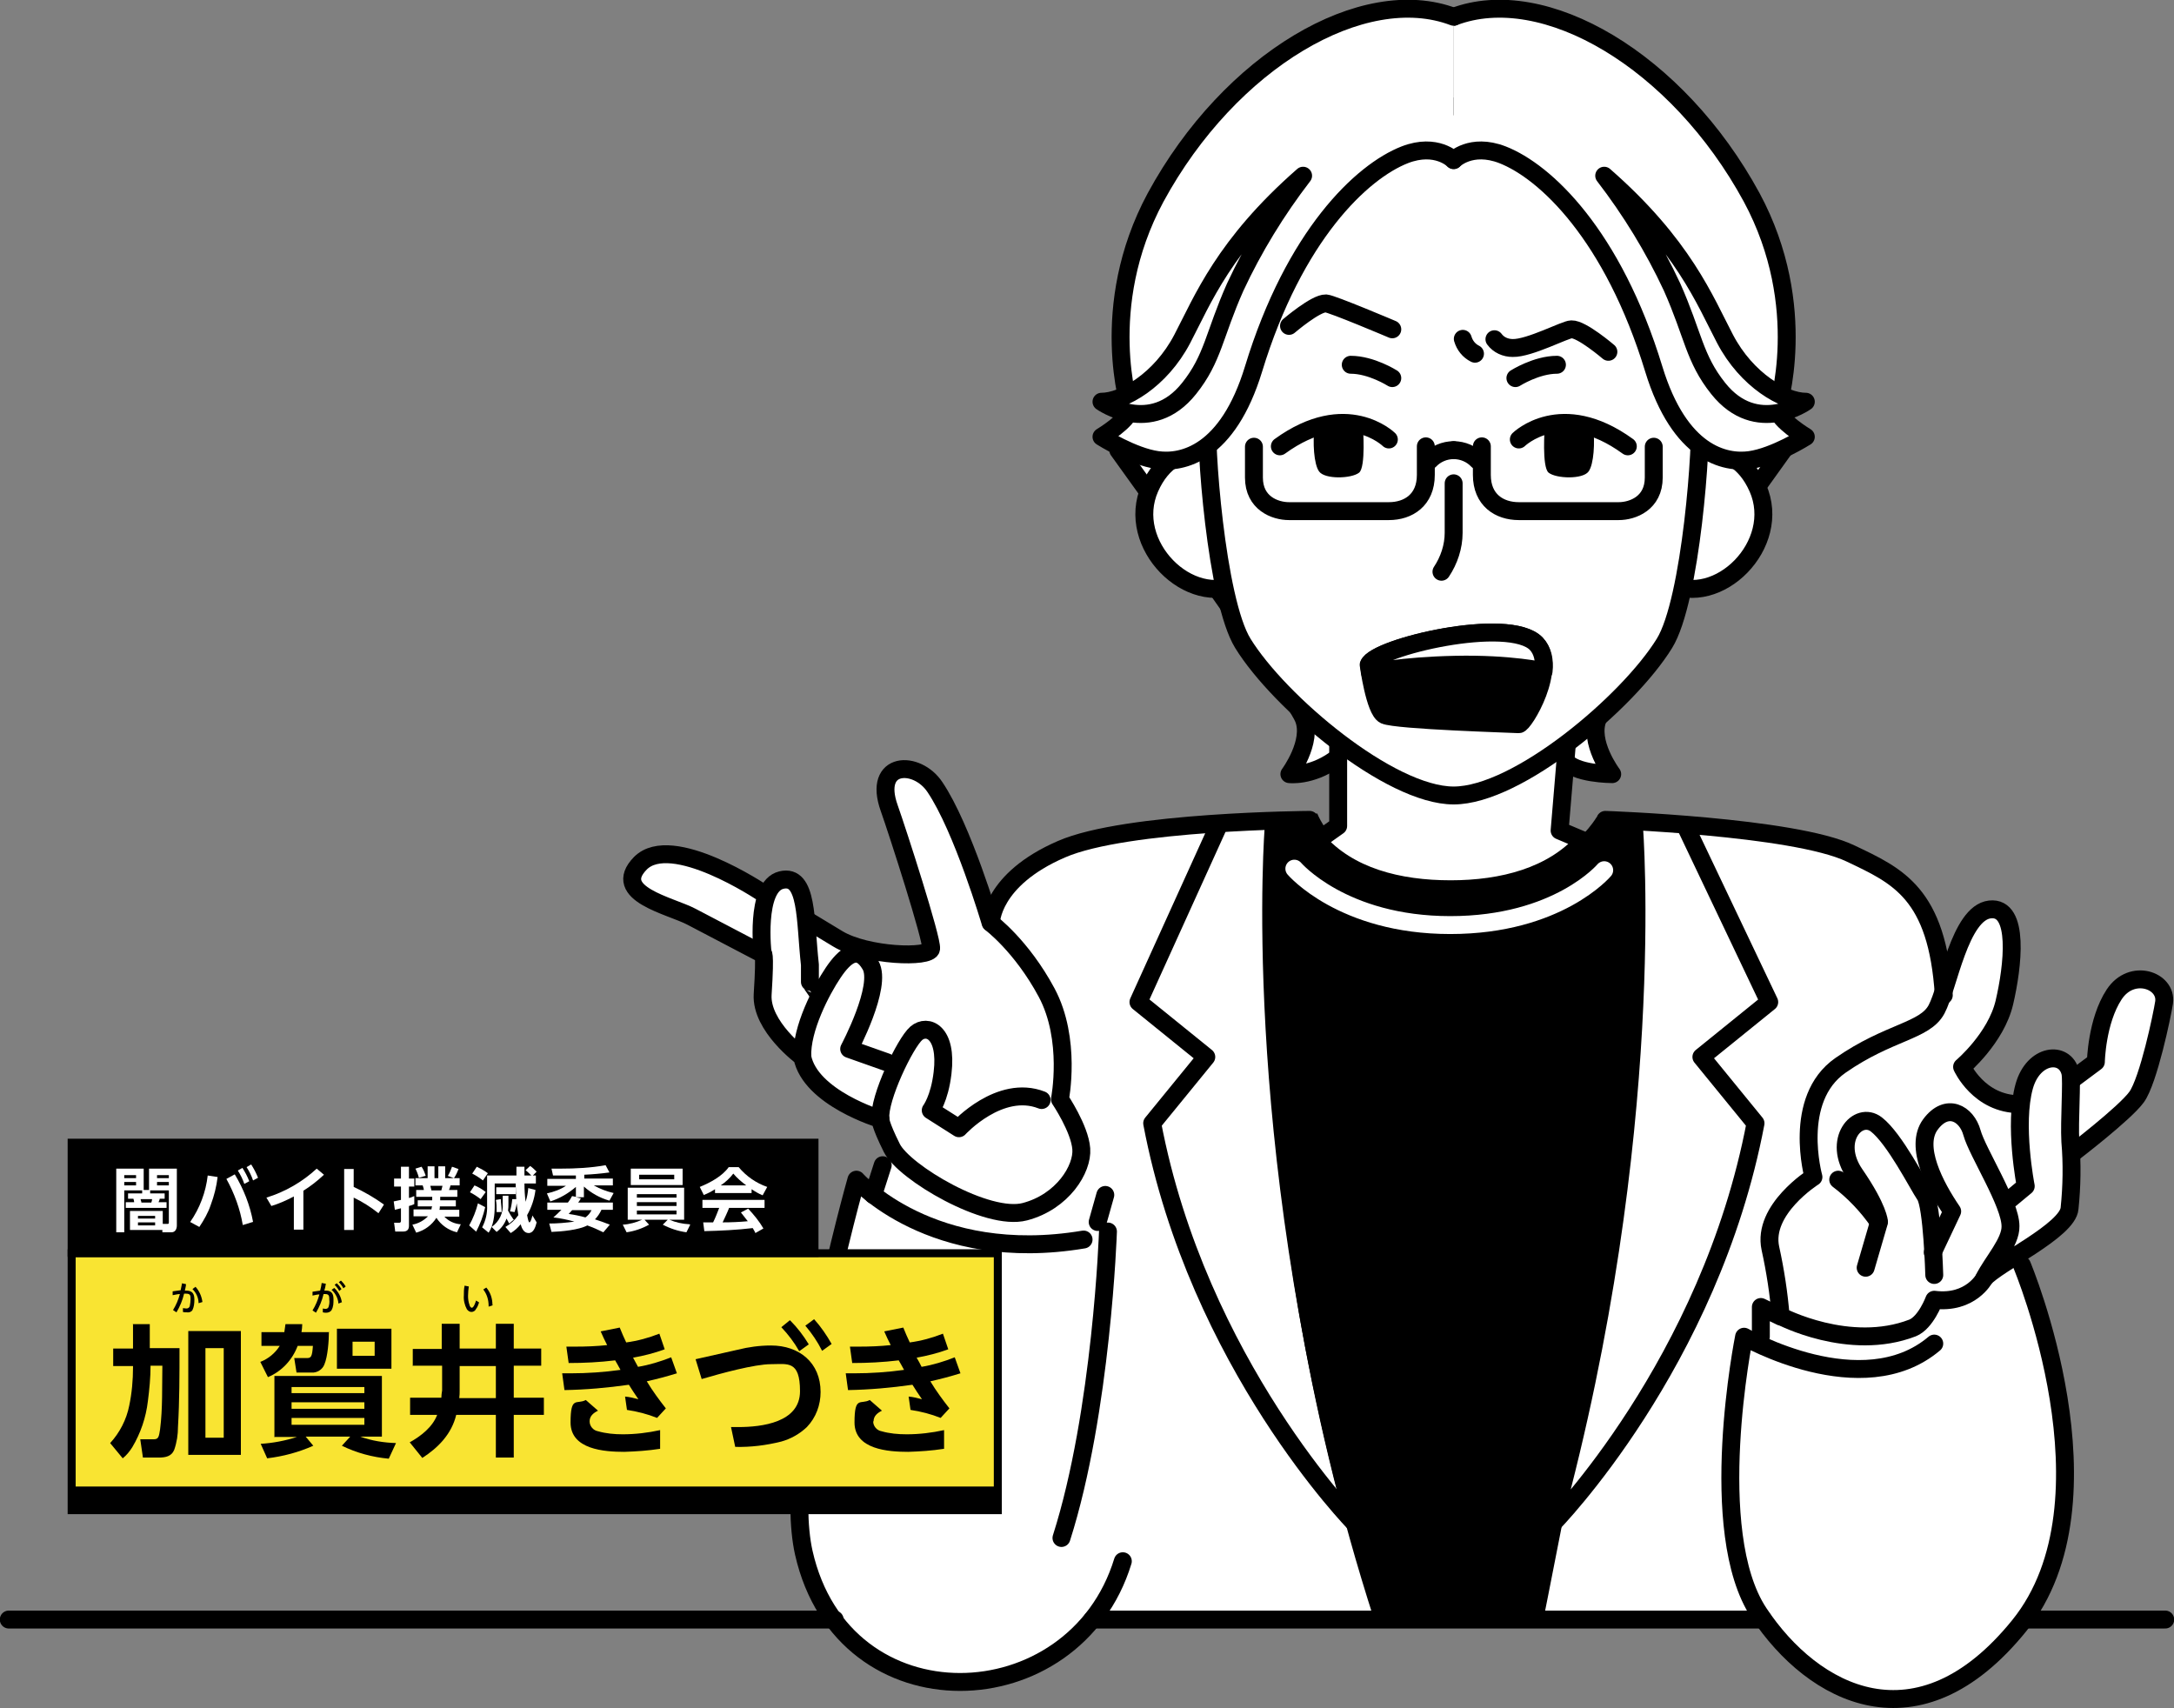 <?xml version="1.0" encoding="UTF-8"?>
<svg id="_レイヤー_1" data-name="レイヤー_1" xmlns="http://www.w3.org/2000/svg" version="1.1" viewBox="0 0 570.4 448.1">
  <rect x="0" y="0" width="570.4" height="448.1" fill="#808080" stroke="none"/>
  <!-- Generator: Adobe Illustrator 29.5.1, SVG Export Plug-In . SVG Version: 2.1.0 Build 141)  -->
  <defs>
    <style>
      .st0 {
        fill: #f9e432;
      }

      .st0, .st1, .st2, .st3, .st4 {
        stroke: #000;
      }

      .st0, .st2 {
        stroke-miterlimit: 10;
        stroke-width: 2.1px;
      }

      .st1, .st3, .st4, .st5 {
        stroke-linecap: round;
        stroke-linejoin: round;
        stroke-width: 4.7px;
      }

      .st1, .st5 {
        fill: none;
      }

      .st4, .st6 {
        fill: #fff;
      }

      .st5 {
        stroke: #fff;
      }
    </style>
  </defs>
  <g id="_グループ_16381" data-name="グループ_16381">
    <path id="_パス_25574" data-name="パス_25574" class="st6" d="M340.1,215.1s-49.4,3.6-55.5,5.6-23.6,7.4-24.6,21.3c0,0-8.7-26.6-12.4-32s-8.9-9.9-13.8-6.9,4.2,22.8,4.2,22.8l6.4,23s-14.3,1.7-19.4-.5c-4.4-2-8.6-4.3-12.7-6.7,0,0-1.3-9.1-4.9-11s-6.2,4.5-6.2,4.5c0,0-16.5-10.7-22.6-10.8s-15.7,1.9-11.4,8.8c0,0,6.4,3,14.4,7.2s18.7,9.8,18.7,9.8c0,0-1.9,11.8-.3,14.1s10,12.3,10,12.3c0,0,4.8,8.6,9.2,11.1,3.9,2.1,7.9,4,12,5.7l3,7.6-4.9,12.4-4.4-4.1s-19.8,71.5-14.8,90.4c5,18.9,9,41.3,39.9,41.4,14.6.1,28.6-6.2,38.1-17.3l174.6.9s13.4,21.3,34.4,20.8,34.8-18.4,41.2-35,3.6-49.2-8.5-81.8c0,0,11.2-7.1,12.3-9.6s1.5-16.7,1.5-16.7c0,0,15-10.6,17-14.9s9.2-23.7,7.1-26.7-7.8-6.1-12-1.5-6.3,19.6-6.3,19.6l-5.8,4.1s-1.5-8.8-9.6-3.5c-4.2,2.8-4.2,10.1-4.2,10.1-6.2-.8-11.8-4.4-15.1-9.8,0,0,11-8,12.6-25.1s-5.3-16.2-5.3-16.2c0,0-8.1,2.1-12,22.3,0,0,.4-28.2-22.4-36.2-19.8-6.9-63.1-9.6-63.1-9.6l-6.3,6s-7.2,13.3-37.1,12-41-18.1-41-18.1Z"/>
    <g id="_グループ_16380" data-name="グループ_16380">
      <path id="_パス_25575" data-name="パス_25575" d="M334.2,216.7s-11.1,92.1,26.4,208.4h44.3s7.6-37.9,14.3-74.5c5.8-31.4,12.8-89.9,9.4-134l-9.7-2.2s-10.9,18.7-38.3,18.7-35-19.7-35-19.7l-11.4,3.1Z"/>
      <path id="_パス_25576" data-name="パス_25576" class="st5" d="M339.6,227.9s12.6,14.8,40.9,14.8,40.4-14.4,40.4-14.4"/>
      <g id="_グループ_16379" data-name="グループ_16379">
        <path id="_パス_25577" data-name="パス_25577" class="st4" d="M350.1,199.4c-6.3,4.4-11.8,3.7-11.8,3.7,0,0,6.3-8.5,3.7-14.7-3.2-7.4-48.6-70.3-48.6-70.3l88.1-29.2,86.4,29.2s-45.3,62.9-48.6,70.3c-2.7,6.2,3.7,14.7,3.7,14.7,0,0-10.1,0-12.4-3.7"/>
        <path id="_パス_25578" data-name="パス_25578" class="st4" d="M439.8,119.5s14.8-6.4,21.4,8.5-10.5,31.7-23.5,25c-9.4-4.8,2.2-33.5,2.2-33.5Z"/>
        <path id="_パス_25579" data-name="パス_25579" class="st4" d="M323.1,119.5s-14.8-6.4-21.4,8.5,10.5,31.7,23.5,25c9.4-4.8-2.2-33.5-2.2-33.5Z"/>
        <path id="_パス_25580" data-name="パス_25580" class="st4" d="M411.8,186.9l-2.6,31,6.4,2.7c-8.3,9.3-21.3,12.7-35,12.7s-26.7-3.3-35-12.7l5.5-3.9v-29.8"/>
        <path id="_パス_25581" data-name="パス_25581" class="st4" d="M445.9,108.3c.8,7.5-2.2,49.2-9.2,60.5-9.5,15.4-38.5,39.9-55.3,39.9s-45.8-24.5-55.3-39.9c-7-11.3-10.1-53-9.2-60.5,0,0-10.4-80.4,64.5-80.4s64.5,80.4,64.5,80.4Z"/>
        <path id="_パス_25582" data-name="パス_25582" class="st1" d="M398.5,115.3s11.1-10.9,28.6,1.8"/>
        <path id="_パス_25583" data-name="パス_25583" d="M405.3,112.1s-.8,10.4,1,11.9c2,1.6,9,1.8,10.5-.3,1.4-1.9,1.7-7.7,1.2-11.6-4.2-1.2-8.6-1.2-12.8,0Z"/>
        <path id="_パス_25584" data-name="パス_25584" class="st4" d="M383.8,88.9c.5,1.7,1.6,3.1,3.2,3.9"/>
        <path id="_パス_25585" data-name="パス_25585" class="st4" d="M422,92.3s-7-6-9.7-5.9c-1.6,0-11,5-15.4,4.9-1.9,0-3.7-.8-4.8-2.3"/>
        <path id="_パス_25586" data-name="パス_25586" class="st1" d="M364.4,115.3s-11.1-10.9-28.6,1.8"/>
        <path id="_パス_25587" data-name="パス_25587" d="M357.6,112.1s.8,10.4-1,11.9c-2,1.6-9,1.8-10.5-.3-1.4-1.9-1.7-7.7-1.2-11.6,4.2-1.2,8.6-1.2,12.8,0Z"/>
        <path id="_パス_25588" data-name="パス_25588" class="st4" d="M365.3,86.4s-15.8-6.7-17.4-6.8c-2.7-.1-9.7,5.9-9.7,5.9"/>
        <path id="_パス_25589" data-name="パス_25589" class="st4" d="M381.4,126.8v13c0,3.6-1.2,7.2-3.2,10.2"/>
        <g id="_グループ_16375" data-name="グループ_16375">
          <path id="_パス_25590" data-name="パス_25590" class="st4" d="M381.4,118.1c2.4,0,4.7,1,6.3,2.7"/>
          <path id="_パス_25591" data-name="パス_25591" class="st1" d="M388.8,117.1v7.5c0,6.6,4.6,9.5,9.7,9.5h26.2c3.7,0,9.2-2.1,9.2-8.8v-8.1"/>
        </g>
        <g id="_グループ_16376" data-name="グループ_16376">
          <path id="_パス_25592" data-name="パス_25592" class="st4" d="M381.4,118.1c-2.4,0-4.7,1-6.3,2.7"/>
          <path id="_パス_25593" data-name="パス_25593" class="st1" d="M374.1,117.1v7.5c0,6.6-4.6,9.5-9.7,9.5h-26.2c-3.7,0-9.2-2.1-9.2-8.8v-8.1"/>
        </g>
        <path id="_パス_25594" data-name="パス_25594" class="st4" d="M381.4,42s4.5-4.6,12.8-1.4c11.3,4.4,29,21.1,39.7,56.2,6.8,22.3,18.7,24.8,25.2,23.9s14.7-6.1,14.7-6.1c0,0-7-4.2-7.5-7.2,0,0,8.8-26.8-6.7-55.6-19.5-35.9-54.5-56.4-78.2-47.4"/>
        <path id="_パス_25595" data-name="パス_25595" class="st4" d="M420.9,46.1c20.8,18.2,26.4,32.7,31.7,42.8,5.7,10.9,15.5,16.5,21.2,16.5,0,0-12.9,9.2-23-3.5-6.3-7.9-6.5-14-12.1-26.6-4.8-10.3-10.8-20.1-17.8-29.2Z"/>
        <path id="_パス_25596" data-name="パス_25596" class="st4" d="M381.4,42s-4.5-4.6-12.8-1.4c-11.3,4.4-29,21.1-39.7,56.2-6.8,22.3-18.7,24.8-25.2,23.9s-14.7-6.1-14.7-6.1c0,0,7-4.2,7.5-7.2,0,0-8.8-26.8,6.7-55.6,19.5-35.9,54.5-56.4,78.2-47.4"/>
        <path id="_パス_25597" data-name="パス_25597" class="st4" d="M341.9,46.1c-20.8,18.2-26.4,32.7-31.7,42.8-5.7,10.9-15.5,16.5-21.2,16.5,0,0,12.9,9.2,23-3.5,6.3-7.9,6.5-14,12.1-26.6,4.8-10.3,10.8-20.1,17.8-29.2Z"/>
        <path id="_パス_25598" data-name="パス_25598" class="st1" d="M397.6,99.2s5.5-3.5,10.9-3.5"/>
        <path id="_パス_25599" data-name="パス_25599" class="st1" d="M365.3,99.2s-5.5-3.5-10.9-3.5"/>
        <path id="_パス_25600" data-name="パス_25600" class="st3" d="M363.3,187.6c-2.6-1.2-4.2-13.2-4.2-13.2,1.7-4.6,36.8-12.9,43.9-5.5,5.9,6.2-3.2,21.2-4.5,21.1s-32.2-1-35.2-2.4Z"/>
        <path id="_パス_25601" data-name="パス_25601" class="st4" d="M359.5,176.6c-.2-1.3-.3-2.2-.3-2.2,1.7-4.6,36.8-12.9,43.9-5.5,1.7,1.8,2.2,4.4,1.9,7.2,0,0-8.6-2-23.1-1.7s-22.3,2.1-22.3,2.1Z"/>
        <g id="_グループ_16377" data-name="グループ_16377">
          <path id="_パス_25602" data-name="パス_25602" class="st1" d="M212.2,241.7l7.6,4.6c7.6,4.6,24.2,5.1,24.5,2.6s-8.7-30.4-11-36.9c-4.4-12.4,7.3-12.6,12-5.5,7.3,10.8,14.6,35.6,14.6,35.6,0,0,8.1,6,14.7,18.3s3.5,28,3.5,28c0,0,5.2,7.7,5.6,13s-4.9,13.9-14.8,16.5-31.7-10.3-34.9-16.7-3-7.6-3-7.6c0,0-18.4-5.5-20.5-16.3,0,0-10.9-8-10.4-16.4.8-12.3,0-10.6,0-10.6,0,0-13.2-6.9-18.7-9.8s-21.2-6-13.4-14c8.2-8.3,32,7.7,32,7.7"/>
          <path id="_パス_25603" data-name="パス_25603" class="st1" d="M200.1,250.3s-2.1-17.7,4.9-19.4c7-1.7,6.2,10.6,7.5,22.2v4.5c.1,0,2.2,3.1,2.2,3.1"/>
          <path id="_パス_25604" data-name="パス_25604" class="st1" d="M210.5,277.3c-.3-7.4,5-17.5,8.1-22.1s6.6-7.5,9.8-2-5.6,22-5.6,22l9.9,3.5"/>
          <path id="_パス_25605" data-name="パス_25605" class="st1" d="M231,293.5c-.5-5.3,6.5-19.9,9.4-22.4s8.2-.4,6.9,10.4c-.8,6.8-3.1,9.8-3.1,9.8l7.4,4.7s10.7-11.7,21.7-7.4"/>
        </g>
        <g id="_グループ_16378" data-name="グループ_16378">
          <path id="_パス_25606" data-name="パス_25606" class="st1" d="M526.2,315.6l5.3-4.4s-3.2-16.2-.4-26.2c2.4-8.6,10.7-9.4,12.1-3.6.5,2.2-.3,12.5,0,18.1.5,5.8.4,11.7-.2,17.5-.4,5.8-18.9,14.4-22.4,18.4h0c2.2-4.4,7-9.5,6.9-13.7,0-6-8.7-19.4-10.1-24.5s-6.6-8-10.9-2.2,1.2,16.2,5.7,22.8l-5.1,10.8"/>
          <path id="_パス_25607" data-name="パス_25607" class="st1" d="M507.5,334.5s-.5-18.1-2.4-20.9-8-14.9-12.8-18.6-11.8,4.1-5.6,13.1,6.3,12.5,6.3,12.5l-3.5,12"/>
          <path id="_パス_25608" data-name="パス_25608" class="st1" d="M520.7,335.3s-3.6,6.9-13.2,5.7c0,0-2.2,6-5.7,7.4-16.6,6.4-34.6-3.1-34.6-3.1-.5-6-1.4-11.9-2.7-17.8-2.2-10.2,11.3-18.7,11.3-18.7,0,0-5.7-20.4,7.1-29.3s22.1-8.9,25.2-14.7,6.1-25.3,14-26.2,6,15,3.8,24.4-11.1,16.9-11.1,16.9c0,0,4.4,9.8,15.1,9.8"/>
          <path id="_パス_25609" data-name="パス_25609" class="st1" d="M482.3,309.5c4.1,3.1,7.7,6.9,10.6,11.1"/>
          <path id="_パス_25610" data-name="パス_25610" class="st1" d="M543.6,302.7s13.9-10.6,17-14.9,6.7-21.5,7.2-24.8c.8-5.8-8.5-9.1-13.1-2.1s-4.8,17.7-4.8,17.7l-6.3,4.7"/>
        </g>
        <path id="_パス_25611" data-name="パス_25611" class="st1" d="M421.2,215.1s49.4,1.7,64.3,8.8c12.4,5.9,22.8,10.4,24.5,37.2"/>
        <path id="_パス_25612" data-name="パス_25612" class="st1" d="M343.6,215.1s-48.2.3-65.1,7.7c-18.5,8-18.5,19.3-18.5,19.3"/>
        <path id="_パス_25613" data-name="パス_25613" class="st1" d="M428.7,216.7s6.6,80.5-21.4,183.1c0,0,41.3-42,53.3-105.1l-14.2-17.4,17.8-14.4-21.6-45.4"/>
        <path id="_パス_25614" data-name="パス_25614" class="st1" d="M334.2,216.7s-6.6,80.5,21.4,183.1c0,0-41.3-42-53.3-105.1l14.2-17.4-17.8-14.4,20.6-45.4"/>
        <path id="_パス_25615" data-name="パス_25615" class="st1" d="M294.6,409.6c-12.7,41.5-73.3,43.7-83.7-2.2-6.2-27.5,13.8-97.9,13.8-97.9,0,0,19.7,22.4,59.6,15.7"/>
        <path id="_パス_25616" data-name="パス_25616" class="st1" d="M290.7,323.1s-1.6,47.2-12.2,80.4"/>
        <path id="_パス_25617" data-name="パス_25617" class="st1" d="M530.5,331.9s25.9,61.7-.7,94.6-54.1,18.1-68.3-3.3-3.9-72.5-3.9-72.5c0,0,31,17.8,49.9,1.8"/>
        <line id="_線_426" data-name="線_426" class="st1" x1="231.6" y1="305.7" x2="229.1" y2="313.5"/>
        <line id="_線_427" data-name="線_427" class="st1" x1="290" y1="313.5" x2="288" y2="320.6"/>
        <path id="_パス_25618" data-name="パス_25618" class="st1" d="M467.2,345.4l-5.2-2.5v7.8"/>
      </g>
      <line id="_線_428" data-name="線_428" class="st1" x1="532" y1="424.9" x2="568.1" y2="424.9"/>
      <line id="_線_429" data-name="線_429" class="st1" x1="286.6" y1="424.9" x2="462.6" y2="424.9"/>
      <line id="_線_430" data-name="線_430" class="st1" x1="2.3" y1="424.9" x2="219" y2="424.9"/>
    </g>
  </g>
  <rect id="_長方形_17335" data-name="長方形_17335" class="st0" x="18.8" y="328.8" width="243" height="67.4"/>
  <rect id="_長方形_17336" data-name="長方形_17336" x="18.8" y="390" width="243" height="6.2"/>
  <g>
    <rect id="_長方形_17334" data-name="長方形_17334" class="st2" x="18.8" y="299.8" width="194.9" height="28.9"/>
    <g id="_グループ_16382" data-name="グループ_16382">
      <path id="_パス_25619" data-name="パス_25619" class="st6" d="M32.6,312.3v11h-2.1v-16.7h7.2v5.6h1.4v-5.6h7.3v14.9c0,.9-.4,1.8-1.4,1.8h-2.4v-.6h-8.5v-5h8.6v3.4h1.1c.4,0,.5,0,.5-.4v-8.4h-4.9v.8h3.8v1.4h-1.3c0,.3-.2.6-.3.9h2.1v1.5h-10.7v-1.5h2.2c0-.3-.1-.6-.2-.9h-1.4v-1.4h3.7v-.8h-4.8ZM32.6,309.1h3.1v-.8h-3.1v.8ZM32.6,311h3.1v-.9h-3.1v.9ZM36.2,319.7h4.5v-.7h-4.5v.7ZM36.2,321.5h4.5v-.8h-4.5v.8ZM39.7,315.5c.1-.3.2-.6.2-.9h-3c0,.3.2.6.2.9h2.5ZM41.2,309.1h3.1v-.8h-3.1v.8ZM41.2,311h3.1v-.9h-3.1v.9Z"/>
      <path id="_パス_25620" data-name="パス_25620" class="st6" d="M57.1,308.8c-.3,2.5-.9,4.9-1.8,7.3-.7,2.1-1.8,4-3,5.8l-2.4-1.3c2.5-3.6,4.1-7.8,4.6-12.2l2.6.4ZM66.3,320.6l-2.6.8c-.7-4.2-2.2-8.3-4.3-12.1l2.2-1.2c2.3,3.8,4,8.1,4.8,12.5h0ZM63.6,306.4c.7,1.1,1.3,2.2,1.8,3.5l-1.3.7c-.4-1.2-1-2.4-1.7-3.5l1.2-.7ZM65.9,305.5c.7,1.1,1.3,2.2,1.8,3.5l-1.3.7c-.4-1.2-1-2.4-1.7-3.5l1.2-.7Z"/>
      <path id="_パス_25621" data-name="パス_25621" class="st6" d="M79.6,322.6h-2.5v-8.7c-1.9,1-3.9,1.9-5.9,2.5l-1.3-2.2c4.9-1.5,9.4-4.1,13.2-7.6l1.9,1.6c-1.7,1.6-3.5,3-5.4,4.2v10.2Z"/>
      <path id="_パス_25622" data-name="パス_25622" class="st6" d="M100.7,316.1l-1.4,2.2c-2-1.6-4.2-3-6.5-4.1v8.5h-2.5v-16h2.5v4.7c2.8,1.3,5.4,2.8,7.9,4.6Z"/>
      <path id="_パス_25623" data-name="パス_25623" class="st6" d="M105.2,311.3h-1.8v-2.1h1.8v-3.1h2.1v3.1h1.4v2.1h-1.4v3c.5-.1.9-.3,1.4-.5v2.1c-.4.2-.9.4-1.4.5v5.2c0,1-.5,1.5-1.5,1.5h-2.1l-.3-2.3h1.3c.3,0,.5-.1.5-.5v-3.3c-.5.1-1.1.3-1.6.4l-.3-2.2c.6-.1,1.3-.3,1.9-.4v-3.7ZM113.3,316.5h-3.7v-1.6h3.8v-.9h-4.2v-1.8h2c0-.4-.2-.8-.3-1.2h-1.9v-1.9h3.2v-3.1h1.8v3.1h1v-3.1h1.8v3.1h3.8v1.9h-2.4c-.1.4-.2.8-.4,1.2h2.2v1.8h-4.5v.9h4.1v1.6h-4.2c0,.3,0,.6-.1.9h5.2v1.8h-3.9c1.1,1.2,2.7,1.9,4.3,2l-1,2.1c-2.2-.5-4.2-1.9-5.4-3.8-1.2,1.9-3.1,3.3-5.3,3.9l-1-2.1c1.6-.3,3-1.1,4.1-2.2h-3.8v-1.8h4.7c0-.3.1-.6.2-.9ZM111.6,308.5l-1.7.5c-.2-.8-.5-1.6-.9-2.4l1.6-.5c.5.7.8,1.5,1.1,2.4ZM112.9,311.1c.1.4.2.8.3,1.2h2.6c.1-.4.2-.8.3-1.2h-3.3ZM119.1,309.1l-1.6-.6c.5-.8.8-1.6,1.1-2.4l1.7.6c-.3.8-.7,1.7-1.2,2.4Z"/>
      <path id="_パス_25624" data-name="パス_25624" class="st6" d="M124.9,323.1l-1.8-1.6c1-1.8,1.8-3.8,2.3-5.8l1.9,1c-.5,2.3-1.3,4.4-2.4,6.5ZM127.4,312.8l-1.3,1.8c-.9-.7-1.8-1.3-2.8-1.8l1.2-1.8c1,.4,2,1,2.9,1.7h0ZM128,307.8l-1.3,1.9c-.9-.7-1.8-1.3-2.8-1.8l1.2-1.8c1,.5,2,1,2.9,1.7h0ZM135.5,310.5h-5.7v6c0,2.2-.3,5-1.6,6.9l-1.7-1.4c.9-1.7,1.4-3.7,1.3-5.7v-7.9h7.7c0-.8,0-1.5,0-2.3h2.1c0,.7,0,1.5,0,2.3h1.8c-.5-.5-1-1-1.5-1.4l1.2-1.1c.6.4,1.2,1,1.7,1.5l-1,1h.8v2.1h-3c0,1.6.1,3.2.3,4.8.4-1.2.6-2.4.7-3.6l1.9.5c-.3,2.3-1,4.5-2.2,6.6.2,1.1.4,1.9.6,1.9s.5-.6.8-1.8l1.1,1.8c-.3,1.2-.8,2.8-2.1,2.8s-1.8-1.3-2.1-2.3c-.7.9-1.6,1.7-2.6,2.3l-1.4-1.6c1.4-.8,2.5-1.8,3.4-3.1-.5-2.7-.7-5.5-.7-8.3h0ZM134.9,319.9l-1.3,1.1c-.2-.3-.5-1-.7-1.3-.5,1.4-1.4,2.6-2.6,3.5l-1.3-1.3c2-1.4,3.1-3.7,2.9-6.1v-2.1h1.5v2.1c0,.6,0,1.2-.1,1.8.4.8.9,1.6,1.4,2.3h0ZM135.3,311.5v1.8h-5.1v-1.8h5.1ZM131.6,317.5c0,.2,0,.3,0,.5h-1.3c0,0,0-.3,0-.5,0-.9,0-1.8-.2-2.7l1.3-.2c0,.9.2,2,.2,2.9h0ZM135,318l-1.2-.2c.3-1,.5-2.1.6-3.2h1.3c-.1,1.2-.3,2.3-.7,3.4h0Z"/>
      <path id="_パス_25625" data-name="パス_25625" class="st6" d="M151.1,311.4c-2,1.7-4.2,3-6.7,3.8l-.9-2.1c1.8-.4,3.5-1,5-2h-4.9v-1.8h7.5v-.9c-2,0-4,0-6,0l-.4-1.8c.8,0,1.6,0,2.4,0,3.9,0,7.9-.2,11.8-.9l1,1.9c-2.2.3-4.4.5-6.6.6v1h7.5v1.8h-5c1.6.9,3.4,1.6,5.2,2l-1.1,2c-2.5-.7-4.8-2-6.7-3.7v2.8h-2.1l1.3.3c-.2.4-.4.7-.7,1.1h9.1v1.9h-3c-.4.9-1,1.8-1.7,2.5,1.3.4,2.6.9,3.9,1.4l-1.7,2c-1.4-.7-2.8-1.3-4.2-1.8-2.3,1.2-6.7,1.6-9.4,1.7l-.6-2.2c2.2,0,4.4-.2,6.6-.5-1.8-.5-3.7-.9-5.5-1.1.7-.6,1.4-1.3,2.1-2h-3.7v-1.9h5.4c.4-.5.8-1.1,1.1-1.7l1,.2v-2.7ZM149.3,318.5c1.4.2,2.9.5,4.3.9.7-.5,1.2-1.1,1.6-1.9h-5.1c-.3.3-.6.7-.9,1Z"/>
      <path id="_パス_25626" data-name="パス_25626" class="st6" d="M181.1,321.3l-1,2c-2.2-.3-4.3-1-6.2-2l1.3-1.3h-6.1l1.2,1.3c-1.8,1-3.8,1.7-5.9,2l-1-2c1.8-.1,3.5-.6,5.1-1.3h-3.8v-8.4h14.8v8.4h-3.9c1.7.7,3.4,1.1,5.3,1.2ZM179.1,306.6v4.3h-13.6v-4.3h13.6ZM167.1,314.2h10.4v-.9h-10.4v.9ZM167.1,316.4h10.4v-1h-10.4v1ZM167.1,318.6h10.4v-1h-10.4v1ZM167.7,309.4h9.2v-1.2h-9.2v1.2Z"/>
      <path id="_パス_25627" data-name="パス_25627" class="st6" d="M184.7,313.6l-1.1-2.2c2.7-1.1,5.9-2.8,7.6-5.2h2.6c2,2.4,4.6,4.2,7.5,5.2l-1.2,2.2c-1-.4-2-1-2.9-1.6v1h-9.6v-1c-.9.6-1.9,1.1-2.9,1.5ZM184.8,323l-.3-2.3c.9,0,1.8,0,2.6,0,.6-1.2,1.1-2.5,1.6-3.8h-4.4v-2.1h16.3v2.1h-9.3c-.5,1.3-1.1,2.5-1.7,3.8,2.1,0,4.5-.1,6.6-.3-.6-.8-1.2-1.5-1.8-2.3l1.9-1c1.5,1.6,2.9,3.3,4,5.2l-2.1,1.2c-.2-.5-.5-.9-.7-1.3-4.2.5-8.5.7-12.7.8h0ZM195.8,311c-1.2-.9-2.4-1.9-3.4-3.1-.9,1.2-2,2.2-3.3,3.1h6.6Z"/>
    </g>
  </g>
  <g>
    <g id="_グループ_16383" data-name="グループ_16383">
      <path id="_パス_25628" data-name="パス_25628" d="M34.8,347.4h4.5v6.3h7.8c0,6.9,0,13.8-.4,20.6,0,2.1-.3,4.1-1,6.1-.7,1.7-2.3,2-4,2h-4.2l-.7-4.8h3.6c1.2,0,1.3-.7,1.6-2.6.7-5.5.5-11.2.6-16.7h-3.1c0,3.1-.3,6.2-.7,9.3-.5,4.3-1.9,8.4-4.1,12.1-.7,1.1-1.5,2.1-2.5,2.9l-3.3-4c2.5-2.7,4.3-6.2,5-9.8.7-3.3,1-6.7,1-10.1v-.3h-5.2v-4.6h5.2v-6.3ZM63.2,349.2v32.5h-13.8v-32.5h13.8ZM53.9,353.7v23.5h4.8v-23.5h-4.8Z"/>
      <path id="_パス_25629" data-name="パス_25629" d="M86.3,349.4c0,2.3-.3,6.5-1.2,8.6-.5,1.3-1.9,2.2-3.3,2.1h-4l-.6-3.8h3.3c1.1,0,1.4-.3,1.6-3.2h-4c-1.4,3.7-4.2,6.7-7.8,8.2l-2-4c2.1-.8,3.9-2.3,5.1-4.2h-4.8v-3.6h6c.1-.7.2-1.4.3-2.1h4.4c0,.7-.1,1.5-.2,2.1h7.3ZM72,376.9v-15.9h28.2v15.9h-5.7c3,1.1,6.2,1.6,9.4,1.7l-1.9,4.1c-4.3-.4-8.4-1.5-12.3-3.4l2.2-2.4h-11.7l2,2.4c-3.8,1.7-7.9,2.8-12.1,3.3l-1.7-3.8c3.2-.2,6.4-.8,9.5-1.8h-6ZM76.5,363.9v1.6h19.1v-1.6h-19.1ZM76.5,367.9v1.7h19.1v-1.7h-19.1ZM76.5,372v1.8h19.1v-1.8h-19.1ZM102.7,348.6v10.5h-14.3v-10.5h14.3ZM92.5,352v3.7h5.8v-3.7h-5.8Z"/>
      <path id="_パス_25630" data-name="パス_25630" d="M108.3,358.4v-4.5h7.6v-6.6h4.7v6.5h9.5v-6.5h4.7v6.5h7.2v4.5h-7.2v8.4h7.9v4.5h-7.9v11.2h-4.7v-11.2h-10.4c-1.2,5-4.7,8.6-8.9,11.3l-3.3-4.1c2.9-1.6,6-4,7.2-7.2h-7.1v-4.5h8.2c0-.6.1-1.3.2-1.9v-6.5h-7.6ZM120.6,364.7c0,.7,0,1.4-.1,2.1h9.6v-8.4h-9.5v6.3Z"/>
      <path id="_パス_25631" data-name="パス_25631" d="M167.4,358.6c3-.5,5.9-1.4,8.7-2.5l1.5,4.2c-2.6.8-5.2,1.5-7.9,2.1,1.5,2.5,3.2,4.8,5,7.1l-2.3,2.5c-2.5-1-5.2-1.7-7.9-2.1l-.5-3.5c1.2.1,2.4.4,3.5.7-.9-1.3-1.7-2.5-2.5-3.8-5.6.8-11.2,1.3-16.9,1.4l-.6-4.4h2.3c4.3,0,8.7-.3,13-.9-.4-.8-.9-1.6-1.4-2.5-4.1.5-8.2.7-12.2.7l-.6-4.3c.8,0,1.6,0,2.3,0,2.8,0,5.6-.1,8.4-.4-.6-1.2-1.2-2.4-1.7-3.6l5-1c.5,1.3,1.1,2.6,1.7,3.9,3-.4,5.9-1.2,8.7-2.3l1.4,4.1c-2.7,1-5.5,1.7-8.3,2.2.4.8.9,1.6,1.3,2.4ZM154.7,372.9c0,1.3,1,2.4,2.2,2.6,2.1.6,4.3.8,6.5.8,3.3,0,6.6-.4,9.8-1.1v4.9c-3.2.5-6.3.7-9.4.8-5.2,0-14.1-.6-14.1-7.7s1.6-4.6,4-5.9l3.2,2.8c-1.2.6-2.2,1.4-2.2,2.8h0Z"/>
      <path id="_パス_25632" data-name="パス_25632" d="M193.6,354.1c2.8-.7,5.7-1.1,8.7-1.1,7.4,0,13,4.5,13,12.2,0,3.4-1.2,6.7-3.6,9.2-1.9,1.8-4.2,3.1-6.7,3.8-4,1-8,1.5-12.1,1.4l-1.1-5.2c.6,0,1.3,0,1.9,0,6.2,0,16.2-1.2,16.2-9.4s-3.3-7.1-7.6-7.1-13.1,2.4-18.2,3.9l-1.6-5.2,11.1-2.5ZM207.3,346.4c1.9,1.9,3.5,4,4.9,6.3l-2.5,1.8c-1.3-2.3-2.9-4.4-4.7-6.3l2.2-1.8ZM213.6,346.1c1.8,2,3.3,4.2,4.6,6.5l-2.5,1.8c-1.2-2.4-2.7-4.6-4.4-6.6l2.3-1.7Z"/>
      <path id="_パス_25633" data-name="パス_25633" d="M241.8,358.6c3-.5,5.9-1.4,8.7-2.5l1.5,4.2c-2.6.8-5.2,1.5-7.9,2.1,1.5,2.5,3.2,4.8,5,7.1l-2.3,2.5c-2.5-1-5.2-1.7-7.9-2.1l-.5-3.5c1.2.1,2.4.4,3.5.7-.9-1.3-1.7-2.5-2.5-3.8-5.6.8-11.2,1.3-16.9,1.4l-.6-4.4h2.3c4.3,0,8.7-.3,13-.9-.4-.8-.9-1.6-1.4-2.5-4.1.5-8.2.7-12.2.7l-.6-4.3c.8,0,1.6,0,2.3,0,2.8,0,5.6-.1,8.4-.4-.6-1.2-1.2-2.4-1.7-3.6l5-1c.5,1.3,1.1,2.6,1.7,3.9,3-.4,5.9-1.2,8.7-2.3l1.4,4.1c-2.7,1-5.5,1.7-8.3,2.2.5.8.9,1.6,1.3,2.4ZM229.1,372.9c0,1.3,1,2.4,2.2,2.6,2.1.6,4.3.8,6.6.8,3.3,0,6.6-.4,9.8-1.1v4.9c-3.2.5-6.3.7-9.4.8-5.2,0-14.1-.6-14.1-7.7s1.6-4.6,4-5.9l3.2,2.8c-1.2.6-2.2,1.4-2.2,2.8h0Z"/>
    </g>
    <g id="_グループ_16384" data-name="グループ_16384">
      <path id="_パス_25634" data-name="パス_25634" d="M47.8,336.7l1,.2c0,.6-.2,1.1-.3,1.7h.3c1.7,0,2.2.8,2.2,2.4,0,.9-.1,1.9-.5,2.7-.3.5-.9.7-1.5.6-.3,0-.7,0-1-.1v-1c.3,0,.6.1.9.1.4,0,.8-.2.9-.7.1-.6.2-1.1.2-1.7,0-1,0-1.5-1.2-1.5s-.3,0-.5,0c-.4,1.7-1.1,3.4-2,4.9l-.9-.6c.8-1.3,1.4-2.7,1.8-4.2-.6,0-1.2.2-1.9.3v-1c-.1,0,2.1-.3,2.1-.3.1-.7.3-1.3.4-2ZM53.1,341.6l-1,.3c0-1.4-.6-2.7-1.6-3.7l.8-.6c1,1.1,1.6,2.5,1.8,3.9h0Z"/>
    </g>
    <g id="_グループ_16385" data-name="グループ_16385">
      <path id="_パス_25635" data-name="パス_25635" d="M85.5,338.6c1.6,0,2,.9,2,2.3,0,1,0,1.9-.5,2.8-.3.5-.9.7-1.4.7-.3,0-.6,0-.9-.1v-1c.2,0,.5.1.7.1.4,0,.7-.2.8-.5.2-.6.3-1.3.2-1.9,0-.9,0-1.5-1.1-1.5s-.3,0-.4,0c-.4,1.7-1.1,3.4-2,4.9l-.9-.6c.8-1.3,1.4-2.7,1.8-4.2-.6,0-1.2.2-1.8.3v-1c-.1,0,2-.3,2-.3.2-.7.3-1.3.4-2l1.1.2c-.1.6-.2,1.2-.4,1.8,0,0,.2,0,.2,0ZM89.8,341.6l-1,.4c-.1-1.4-.8-2.7-1.8-3.6l.7-.5c1.1,1,1.8,2.4,2,3.8ZM88.4,336.7c.5.5.9,1,1.2,1.5l-.6.5c-.3-.6-.7-1.1-1.2-1.6l.5-.4ZM89.5,336c.5.5.9,1,1.2,1.5l-.6.5c-.3-.6-.7-1.1-1.2-1.6l.5-.4Z"/>
    </g>
    <g id="_グループ_16386" data-name="グループ_16386">
      <path id="_パス_25636" data-name="パス_25636" d="M123,337.5c-.1.8-.2,1.6-.2,2.5,0,.8.1,1.6.4,2.4,0,.2.3.7.6.7.5,0,1-1.5,1.1-1.9l.8.5c-.2.6-.4,1.2-.8,1.7-.2.5-.7.8-1.2.8-.5,0-.9-.3-1.2-.7-.6-1.1-.9-2.4-.8-3.6,0-.9,0-1.7.2-2.6l1,.2ZM129.3,342.4h0c0,.1-1.1.4-1.1.4v-.2c0-1.5-.4-3-1.4-4.3l.8-.5c1.1,1.3,1.6,2.9,1.6,4.5h0Z"/>
    </g>
  </g>
</svg>